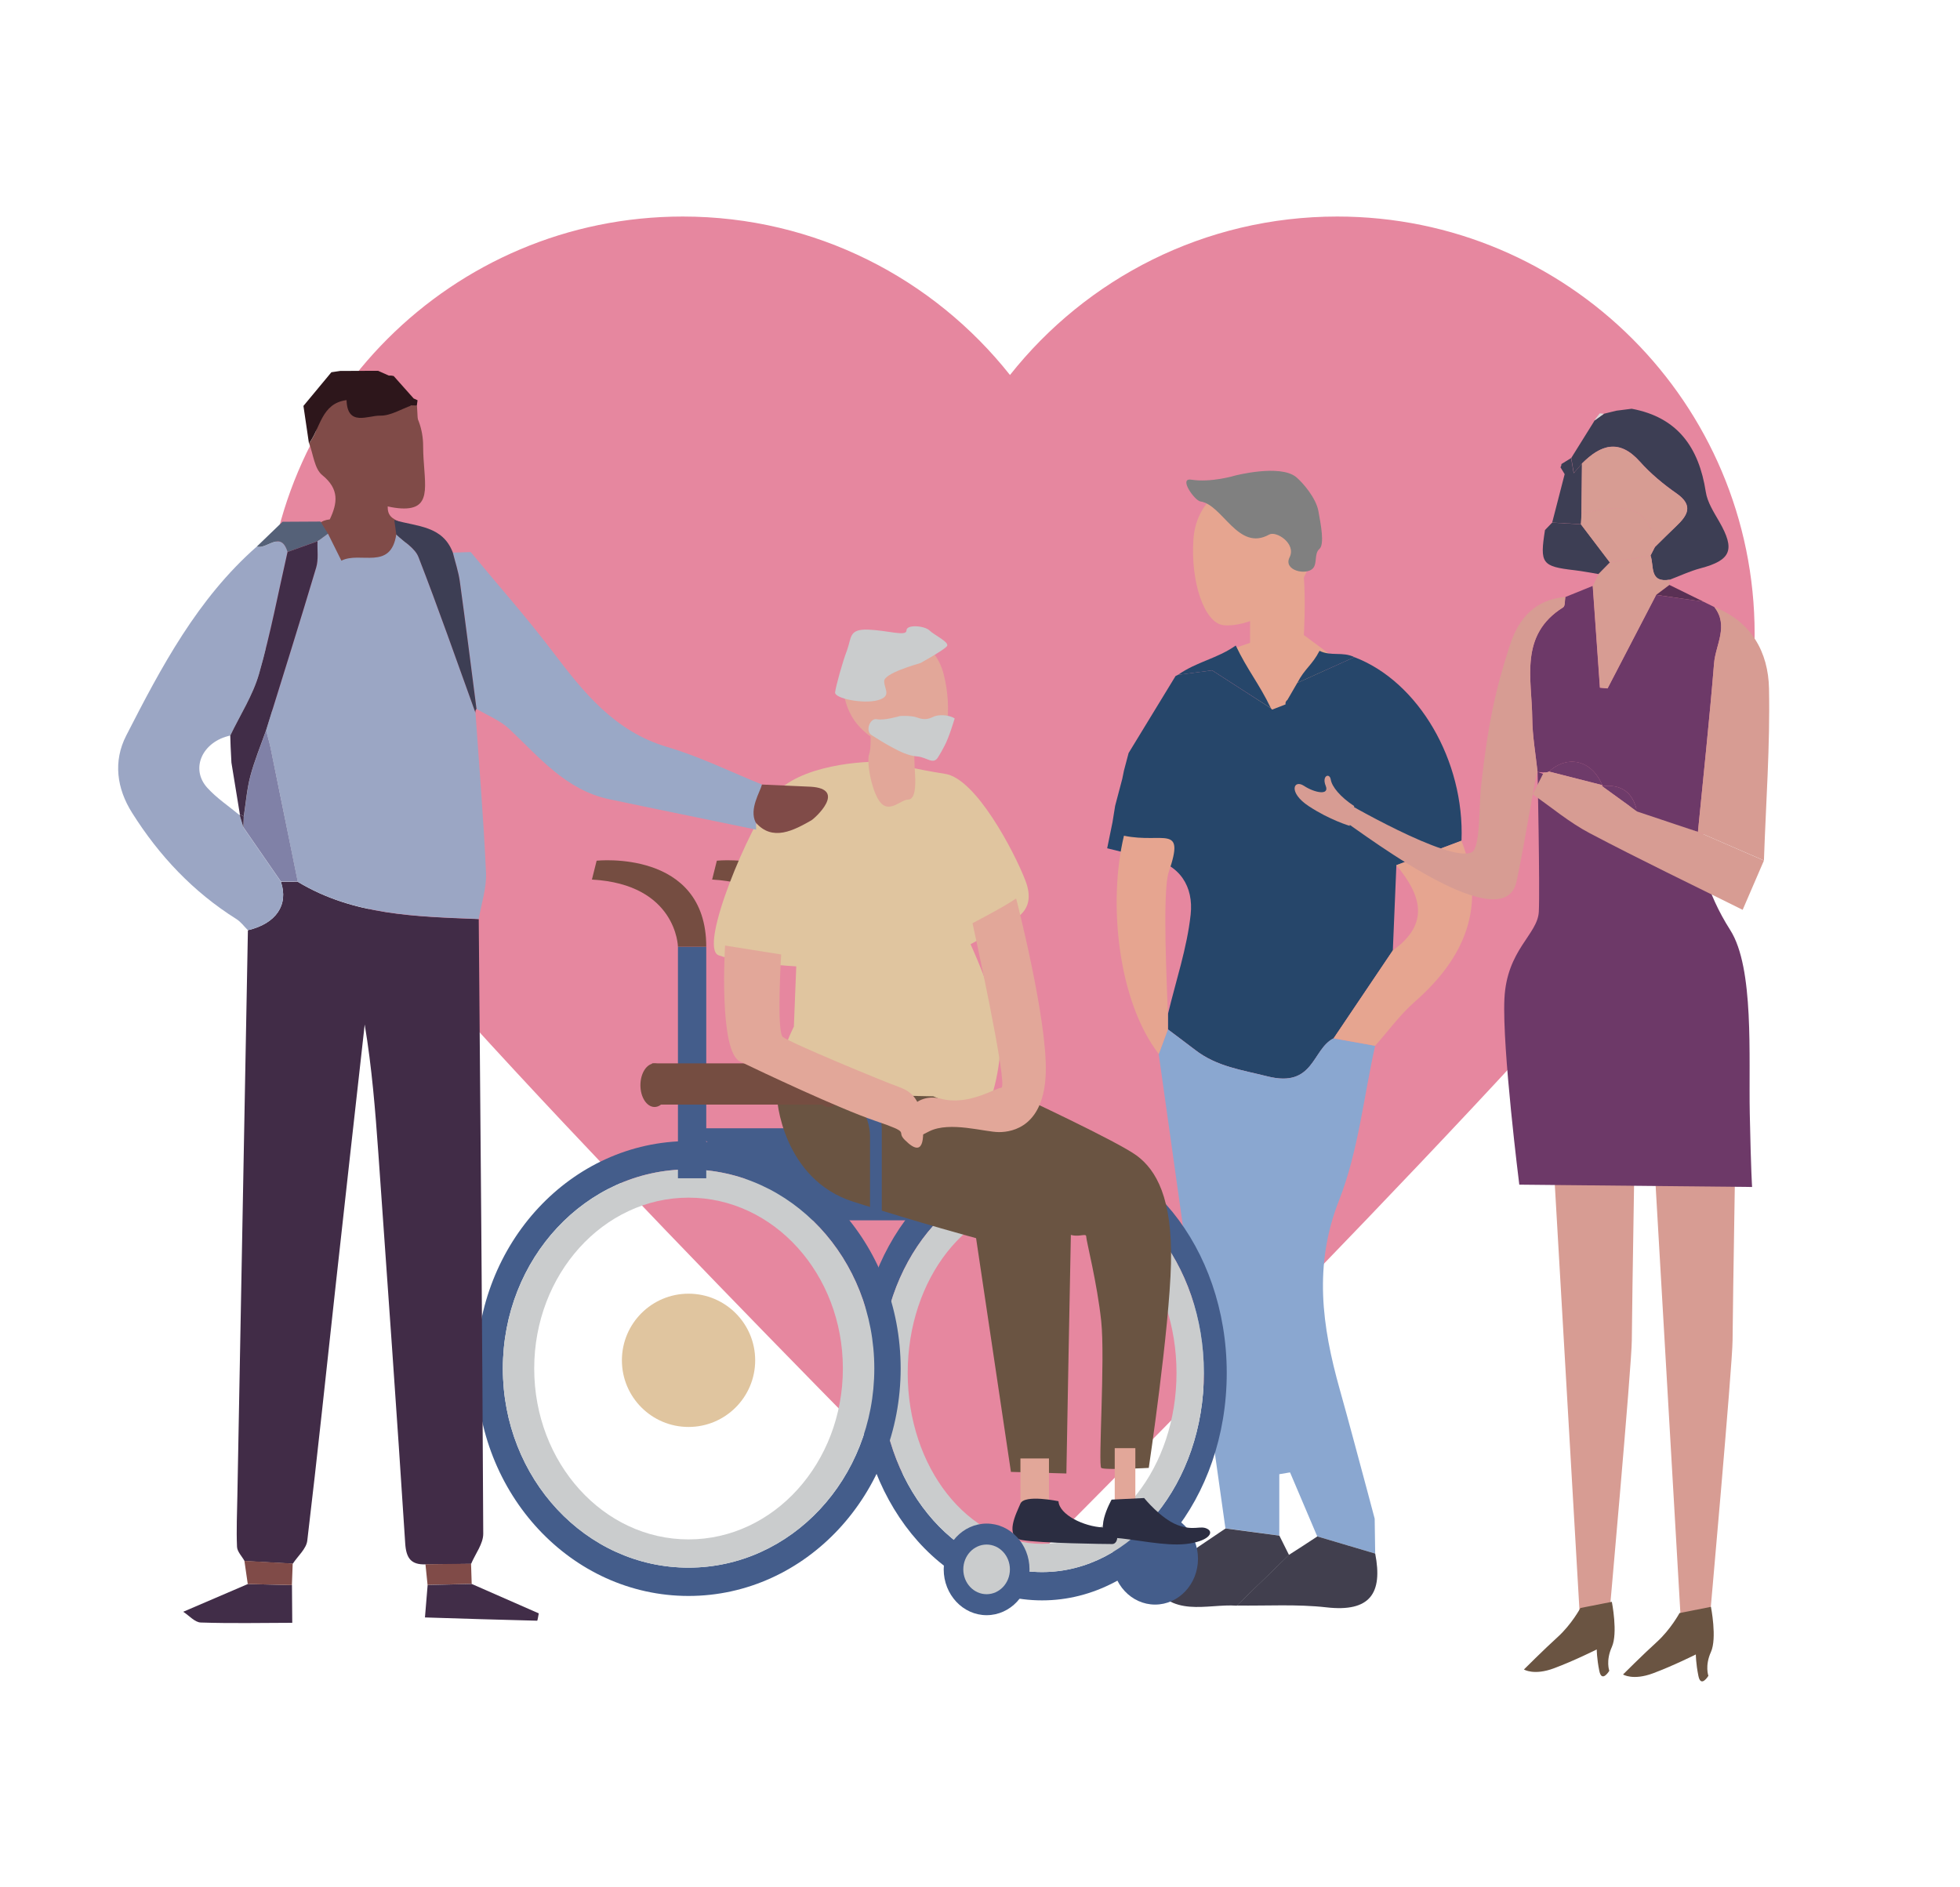 <?xml version="1.0" encoding="utf-8"?>
<!-- Generator: Adobe Illustrator 26.5.0, SVG Export Plug-In . SVG Version: 6.00 Build 0)  -->
<svg version="1.1" id="Layer_1" xmlns="http://www.w3.org/2000/svg" xmlns:xlink="http://www.w3.org/1999/xlink" x="0px" y="0px"
	 width="270px" height="260px" viewBox="0 0 270 260" enable-background="new 0 0 270 260" xml:space="preserve">
<g>
	<path fill="#E6879F" d="M241.71,87.33c0-31.76-25.75-57.5-57.5-57.5c-18.28,0-34.55,8.54-45.08,21.83
		c-10.53-13.29-26.8-21.83-45.08-21.83c-31.76,0-57.5,25.75-57.5,57.5c0,16.05,6.58,30.56,17.19,40.99
		c24.84,29.18,85.51,89.64,85.51,89.64s63.12-62.89,86.97-91.35h-0.02C235.81,116.33,241.71,102.52,241.71,87.33z"/>
	<g>
		<polygon fill="#E6A590" points="183.5,90.37 178.55,86.7 172.97,88.29 168.81,89.73 174.72,98.83 179.51,98.51 		"/>
		<path fill="#26466A" d="M154.83,106.16c0.21-0.81,0.43-1.61,0.64-2.42c2.16-3.54,4.31-7.07,6.47-10.61c0,0,0.32-0.16,0.32-0.16
			c2.09-0.28,4.18-0.55,4.71-0.62c3.46,2.23,5.78,3.72,8.09,5.21l0.18,0.2c0.62-0.24,1.23-0.48,1.85-0.72
			c-0.04-0.26,0.05-0.47,0.26-0.62c0.45-0.78,0.9-1.55,1.35-2.33l0.01-0.01c2.62-1.18,5.24-2.36,7.86-3.55
			c8.83,3.35,15.2,14.26,14.76,25.29c-2.99,1.12-5.98,2.25-8.97,3.37c-0.16,3.92-0.33,7.83-0.49,11.75
			c-2.72,4.03-5.44,8.07-8.15,12.1c-2.99,1.49-2.67,6.87-9.12,5.24c-3.56-0.9-6.98-1.33-9.98-3.66c-1.23-0.95-2.49-1.87-3.73-2.81
			c0-0.7,0-1.41,0-2.11c1.09-4.57,2.63-9.09,3.13-13.72c0.41-3.79-1.43-6.93-5.75-7.77c-1.93-0.37-3.84-0.89-5.75-1.35
			c0.24-1.19,0.49-2.38,0.73-3.57c0.12-0.76,0.24-1.53,0.37-2.29c0.33-1.24,0.65-2.47,0.98-3.71
			C154.67,106.91,154.75,106.54,154.83,106.16z"/>
		<path fill="#8AA7D0" d="M160.88,141.81c1.24,0.94,2.5,1.86,3.73,2.81c3,2.33,6.42,2.76,9.98,3.66c6.46,1.63,6.13-3.75,9.12-5.24
			c1.9,0.34,3.81,0.69,5.72,1.03c-1.59,7.12-2.33,14.58-4.97,21.29c-3.53,8.96-2.34,17.36,0.09,26.02c1.34,4.77,2.6,9.56,3.89,14.34
			c0.31,1.16,0.62,2.33,0.93,3.5c0.02,1.6,0.05,3.2,0.07,4.8c-2.66-0.79-5.31-1.57-7.98-2.36c-1.25-2.94-2.5-5.88-3.75-8.82
			c-0.49,0.08-0.99,0.17-1.48,0.25c0,2.82,0,5.63,0,8.45c-2.47-0.33-4.94-0.66-7.42-0.99c-3.06-21.78-6.12-43.56-9.19-65.34
			C160.05,144.08,160.46,142.95,160.88,141.81z"/>
		<path fill="#E6A590" d="M189.43,144.07c-1.91-0.34-3.81-0.68-5.72-1.03c2.72-4.04,5.44-8.07,8.15-12.1
			c5.2-3.71,3.89-7.69,0.49-11.75c2.99-1.13,5.98-2.25,8.97-3.37c3.54,9.06,0.47,16.14-6.46,22.21
			C192.85,139.8,191.23,142.05,189.43,144.07z"/>
		<path fill="#E6A590" d="M160.88,141.81c-0.42,1.13-0.83,2.27-1.25,3.4c-5.69-7.39-6.99-20.97-4.8-30.08
			c5.42,1.13,8.47-1.71,6.18,4.97c-0.95,2.77-0.21,16.46-0.13,19.59C160.88,140.41,160.88,141.11,160.88,141.81z"/>
		<path fill="#413F4E" d="M181.47,211.66c2.66,0.79,5.31,1.58,7.97,2.36c1.07,5.47-0.7,8.1-6.72,7.41
			c-4.07-0.46-8.23-0.19-12.35-0.25c2.4-2.32,4.8-4.65,7.19-6.98C178.87,213.37,180.17,212.52,181.47,211.66z"/>
		<path fill="#413F4E" d="M177.57,214.22c-2.4,2.33-4.8,4.65-7.19,6.98c-4.17-0.3-9.07,1.85-12.09-3.53
			c3.69-2.49,7.12-4.8,10.54-7.11c2.47,0.33,4.94,0.66,7.41,0.99C176.68,212.44,177.12,213.33,177.57,214.22z"/>
		<path fill="#26466A" d="M170.23,88.93c1.61,3.38,3.22,5.25,4.84,8.63c-2.32-1.49-4.63-2.98-8.09-5.21
			c-0.53,0.07-2.62,0.35-4.71,0.62C164.92,91.12,167.58,90.78,170.23,88.93z"/>
		<path fill="#49486F" d="M161.95,93.13c-2.16,3.54-4.32,7.07-6.47,10.61C157.63,100.21,159.79,96.67,161.95,93.13z"/>
		<path fill="#26466A" d="M178.71,94.08c1.02-1.98,2.04-2.44,3.06-4.42c1.6,0.79,3.2,0.07,4.8,0.87
			C183.95,91.71,181.33,92.89,178.71,94.08z"/>
		<path fill="#49486F" d="M153.61,111c-0.12,0.77-0.24,1.53-0.37,2.29C153.36,112.53,153.48,111.77,153.61,111z"/>
		<path fill="#CDAEAB" d="M189.37,209.22c-0.31-1.17-0.62-2.33-0.93-3.5C188.75,206.89,189.06,208.06,189.37,209.22z"/>
		<path fill="#49486F" d="M154.83,106.16c-0.08,0.38-0.17,0.75-0.25,1.13C154.67,106.91,154.75,106.54,154.83,106.16z"/>
		<path fill="#49486F" d="M177.36,96.42c0.45-0.78,0.9-1.55,1.35-2.33C178.26,94.86,177.81,95.64,177.36,96.42z"/>
		<path fill="#49486F" d="M175.25,97.76c0.62-0.24,1.23-0.48,1.85-0.72C176.48,97.28,175.87,97.52,175.25,97.76z"/>
		<path fill="#E6A590" d="M179.6,87.66c0,0,0.3-4.55,0-8.3c-0.3-3.76-7.4,0.99-7.4,0.99v8.74C172.2,89.09,175.95,91.61,179.6,87.66z
			"/>
		<path fill="#E6A590" d="M174.97,66.26c-4.95-0.88-10.16,2.11-10.57,8.03c-0.41,5.93,1.52,11.56,4.16,11.84
			c3.04,0.32,8.69-2.14,11.1-6.67C182.08,74.94,180.72,67.28,174.97,66.26z"/>
		<path fill="#808080" d="M170.12,65.52c0,0-3.23,0.99-6.03,0.56c-1.78-0.28,0.49,2.89,1.27,3c3.09,0.44,5.18,6.96,9.48,4.56
			c0.98-0.54,3.75,1.25,2.81,3.13c-0.92,1.83,2.31,2.54,3.22,1.52c0.62-0.69,0.14-2.01,0.88-2.66c0.74-0.64,0.2-3.38-0.13-5.2
			c-0.32-1.82-2.15-3.94-3.06-4.7C176.34,63.9,170.12,65.52,170.12,65.52z"/>
	</g>
	<g>
		<path fill="#445D8B" d="M153.21,214.74c0,3.48,2.65,6.31,5.91,6.31s5.91-2.82,5.91-6.31s-2.65-6.31-5.91-6.31
			S153.21,211.26,153.21,214.74z"/>
		<g>
			<rect x="109.95" y="130.42" fill="#445D8B" width="3.9" height="31.9"/>
			<path fill="#754D41" d="M98.75,118.57c0,0,15.1-1.62,15.1,11.85h-3.9c0,0-0.16-8.6-11.85-9.25L98.75,118.57z"/>
		</g>
		<polygon fill="#445D8B" points="108.62,168.11 155.12,168.11 148.48,155.43 95.47,155.43 		"/>
		<path fill="#E0C59F" d="M122.13,104.97c-3.17-0.22-12.12,0.44-15.5,4.58c-3.38,4.15-10.48,20.96-7.64,22.05
			c2.84,1.09,10.7,1.53,10.7,1.53l-0.33,8.3c0,0-4.37,8.4,0.22,8.73c4.58,0.33,25.31,3.29,26.07,2.85
			c0.76-0.44,2.75-7.11,1.98-11.58c-0.76-4.48-3.93-11.35-3.93-11.35s3.93-2.18,5.24-2.95c1.31-0.76,3.82-1.96,2.29-5.89
			c-1.53-3.93-6.77-13.97-11.02-14.63C125.95,105.95,122.13,104.97,122.13,104.97z"/>
		<path fill="#445D8B" d="M118.11,189.14c0,17.3,11.39,31.33,25.44,31.33c14.05,0,25.44-14.03,25.44-31.33
			c0-17.3-11.39-31.33-25.44-31.33C129.5,157.81,118.11,171.84,118.11,189.14z M121.28,189.14c0-15.15,9.97-27.43,22.28-27.43
			c12.3,0,22.28,12.28,22.28,27.43c0,15.15-9.97,27.43-22.28,27.43C131.25,216.58,121.28,204.29,121.28,189.14z"/>
		<path fill="#CACCCD" d="M125.04,189.14c0,13,8.29,23.54,18.51,23.54c10.23,0,18.52-10.54,18.52-23.54c0-13-8.29-23.54-18.52-23.54
			C133.33,165.61,125.04,176.14,125.04,189.14z M121.28,189.14c0-15.15,9.97-27.43,22.28-27.43c12.3,0,22.28,12.28,22.28,27.43
			c0,15.15-9.97,27.43-22.28,27.43C131.25,216.58,121.28,204.29,121.28,189.14z"/>
		<path fill="#E2A799" d="M119.91,87.76c4.04-1.49,8.87,0.25,10.1,5.17c1.23,4.93,0.46,9.96-1.72,10.59
			c-2.51,0.73-7.64-0.49-10.35-3.94C115.23,96.13,115.23,89.48,119.91,87.76z"/>
		<path fill="#E2A799" d="M119.74,98.14c0,0,0.44,4.56,0,5.7s0.4,5.5,1.63,6.81c1.23,1.32,2.77-0.5,3.73-0.5
			c0.96,0,1.05-1.84,0.96-3.33c-0.09-1.49-0.21-3.68,0.03-4.56C126.31,101.38,119.74,98.14,119.74,98.14z"/>
		<path fill="#CACCCD" d="M126.82,91.33c-0.65,0.22-5.02,1.42-5.02,2.51s1.09,2.07-0.87,2.62c-1.96,0.55-6-0.22-5.89-1.09
			c0.11-0.87,0.98-4.04,1.64-5.79c0.65-1.75,0.22-2.95,2.95-2.84c2.73,0.11,5.24,0.98,5.24,0.11c0-0.87,2.51-0.65,3.17,0
			s2.84,1.64,2.4,2.18C129.99,89.58,126.82,91.33,126.82,91.33z"/>
		<path fill="#CACCCD" d="M131.51,98.97c-0.87-0.55-2.29-0.55-2.95-0.22c-0.65,0.33-1.31,0.44-2.18,0.11
			c-0.87-0.33-2.4-0.22-2.4-0.22s-2.18,0.65-3.17,0.44c-0.98-0.22-1.64,1.64-0.76,2.18c0.87,0.55,1.53,0.98,2.73,1.64
			c1.2,0.65,2.29,1.2,3.6,1.31c1.31,0.11,2.18,1.2,2.84,0.11c0.65-1.09,0.22-0.33,0.87-1.53
			C130.75,101.59,131.51,98.97,131.51,98.97z"/>
		<path fill="#6A5442" d="M107.06,150.6c-0.22,0.87,0.87,11.9,10.48,14.95c9.61,3.06,16.92,5.02,16.92,5.02l4.8,32.2l7.64,0.22
			c0,0,0.55-30.45,0.65-34.6c0.11-4.15-1.53-9.28-7.64-12.23c-6.11-2.95-11.35-5.13-11.35-5.13L107.06,150.6z"/>
		<path fill="#6A5442" d="M140.14,150.82c0,0,13.86,6.44,16.48,8.4c2.62,1.96,4.91,5.79,4.69,14.84
			c-0.22,9.06-3.06,28.16-3.06,28.16s-6.11,0.33-6.55,0c-0.44-0.33,0.55-14.95,0-20.19c-0.55-5.24-2.07-11.13-2.07-11.68
			c0-0.55-1.09,0.22-2.4-0.33c-1.31-0.55-16.15-4.69-16.15-4.69L140.14,150.82z"/>
		<rect x="140.57" y="200.92" fill="#E2A799" width="3.93" height="6.22"/>
		<rect x="153.56" y="199.5" fill="#E2A799" width="2.84" height="7.1"/>
		<path fill="#2B2D41" d="M153.13,206.59c0,0-2.84,5.02,0.22,5.24c3.06,0.22,7.1,1.2,10.04,0.87c2.95-0.33,3.93-1.53,2.95-2.07
			c-0.98-0.55-1.86,0.33-4.15-0.55c-2.29-0.87-4.58-3.71-4.58-3.71L153.13,206.59z"/>
		<path fill="#2B2D41" d="M145.81,206.81c0,0-4.69-0.98-5.24,0.33c-0.55,1.31-2.29,4.58,0.22,5.02c2.51,0.44,11.57,0.55,12.44,0.55
			c0.87,0,1.31-2.18-1.31-2.29C149.31,210.3,145.92,208.67,145.81,206.81z"/>
		<path fill="#445D8B" d="M65.63,188.53c0,17.3,13.08,31.33,29.22,31.33c16.14,0,29.22-14.03,29.22-31.33
			c0-17.3-13.08-31.33-29.22-31.33C78.71,157.21,65.63,171.23,65.63,188.53z M69.27,188.53c0-15.15,11.45-27.43,25.58-27.43
			c14.13,0,25.59,12.28,25.59,27.43c0,15.15-11.45,27.43-25.59,27.43C80.72,215.97,69.27,203.69,69.27,188.53z"/>
		<path fill="#CACCCD" d="M73.59,188.53c0,13,9.52,23.54,21.26,23.54c11.74,0,21.26-10.54,21.26-23.54c0-13-9.52-23.54-21.26-23.54
			C83.11,165,73.59,175.54,73.59,188.53z M69.27,188.53c0-15.15,11.45-27.43,25.58-27.43c14.13,0,25.59,12.28,25.59,27.43
			c0,15.15-11.45,27.43-25.59,27.43C80.72,215.97,69.27,203.69,69.27,188.53z"/>
		<circle fill="#E0C59F" cx="94.85" cy="187.4" r="9.18"/>
		<rect x="93.39" y="130.42" fill="#445D8B" width="3.9" height="31.9"/>
		<path fill="#754D41" d="M82.19,118.57c0,0,15.1-1.62,15.1,11.85h-3.9c0,0-0.16-8.6-11.85-9.25L82.19,118.57z"/>
		<path fill="#445D8B" d="M130,216.2c0,3.48,2.65,6.31,5.91,6.31c3.27,0,5.91-2.82,5.91-6.31c0-3.48-2.65-6.31-5.91-6.31
			C132.65,209.9,130,212.72,130,216.2z"/>
		<path fill="#CACCCD" d="M132.7,216.2c0,1.89,1.44,3.42,3.21,3.42s3.21-1.53,3.21-3.42c0-1.89-1.44-3.42-3.21-3.42
			S132.7,214.31,132.7,216.2z"/>
		<path fill="#E2A799" d="M139.98,123.77c-1.53,1.09-6.01,3.41-6.01,3.41s4.96,22.55,3.98,22.66c-0.98,0.11-4.58,2.51-8.3,1.53
			c-3.71-0.98-5.68,2.62-5.02,4.37c0.65,1.75,0.55,1.53,3.38,0.11c2.84-1.42,7.64,0.11,9.61,0.11s6.22-0.87,6.44-8.19
			C144.29,140.45,139.98,123.77,139.98,123.77z"/>
		<path fill="#445D8B" d="M113.52,148.44c2.92,0,7.95,1.79,7.95,7.3c0,5.52,0,12.06,0,12.06h-1.62c0,0,0-8.49,0-11.25
			c0-2.76-1.79-6.49-6.82-6.49L113.52,148.44z"/>
		<g>
			<rect x="89.82" y="146.49" fill="#754D41" width="24.35" height="5.68"/>
			<ellipse fill="#754D41" cx="114.17" cy="149.5" rx="1.95" ry="3"/>
			<ellipse fill="#754D41" cx="90.17" cy="149.5" rx="1.95" ry="3"/>
		</g>
		<path fill="#E2A799" d="M99.88,130.26c0,0-0.9,14.55,2.05,15.97c2.95,1.42,13.54,6.44,18.67,8.19c5.13,1.75,2.73,1.31,4.04,2.62
			c1.31,1.31,2.73,2.07,2.51-1.75c-0.22-3.82-1.53-4.91-3.38-5.57c-1.86-0.65-15.06-6.11-15.94-6.88
			c-0.87-0.76-0.22-11.35-0.22-11.35L99.88,130.26z"/>
	</g>
	<g>
		<path fill="#412C47" d="M34.15,128.15c-0.48,25.96-0.97,51.93-1.45,77.89c-0.04,2.35-0.15,4.7-0.05,7.05
			c0.03,0.67,0.68,1.31,1.04,1.96c2.21,0.12,4.43,0.24,6.65,0.36c0.69-1.05,1.86-2.05,1.99-3.17c1.41-11.8,2.64-23.62,3.94-35.43
			c1.31-11.89,2.64-23.78,3.97-35.67c0.99,5.91,1.46,11.82,1.88,17.73c1.26,17.91,2.55,35.82,3.7,53.74c0.13,2.05,0.8,2.96,2.8,2.9
			c2.1-0.02,4.19-0.05,6.28-0.07c0.58-1.39,1.68-2.77,1.67-4.16c-0.13-28.22-0.38-56.44-0.62-84.66
			c-8.59-0.35-17.23-0.49-24.93-5.14c-0.77,0-1.54,0.01-2.32,0.01C39.77,124.68,38.02,127.24,34.15,128.15z"/>
		<path fill="#9BA6C4" d="M34.15,128.15c3.87-0.91,5.62-3.47,4.55-6.68c-1.72-2.49-3.44-4.99-5.17-7.48
			c-0.17-0.58-0.35-1.15-0.52-1.73c0,0,0.07,0.09,0.06,0.09c-1.52-1.27-3.21-2.38-4.52-3.83c-2.38-2.64-0.67-6.36,3.17-7.19
			c1.35-2.82,3.11-5.52,3.96-8.49c1.59-5.52,2.65-11.19,3.93-16.8c-0.92-3.04-2.86-0.28-4.23-0.75
			c-8.17,7.18-13.15,16.58-17.99,26.04c-1.82,3.55-1.31,7.29,0.81,10.65c3.72,5.91,8.42,10.9,14.38,14.64
			C33.18,127,33.63,127.63,34.15,128.15z"/>
		<path fill="#9AA8C6" d="M104.97,108.08c-4.33-1.75-8.56-3.85-13.02-5.16c-7.3-2.15-11.57-7.55-15.86-13.2
			c-3.57-4.7-7.49-9.12-11.25-13.67c-0.82,0.03-1.63,0.05-2.45,0.08c0.33,1.32,0.78,2.62,0.96,3.96c0.81,5.85,1.54,11.71,2.3,17.57
			c1.52,0.91,3.26,1.59,4.51,2.77c4.13,3.89,7.79,8.4,13.75,9.67c5.07,1.08,15.18,3.13,20.25,4.19c0,0-0.07-2.28,0.09-3.23
			C104.49,110.06,104.73,109.07,104.97,108.08z"/>
		<path fill="#804B48" d="M45.43,71.55c-5.2,0.64,2.24,7.84,3.89,9.24c0.87-0.94,7.36-6.6,8.47-7.8c-4.21-1.81-5.11-1.16-3.87-6.09
			c2.78-0.17-0.3-4.17,2.81-4.37c0.35-0.21,0.69-0.43,1.04-0.64c-0.11-2.01-0.22-4.02-0.33-6.02c-0.23,0.01-0.46-0.01-0.69-0.04
			c-1.45,0.51-2.92,1.45-4.36,1.42c-1.67-0.03-4.52,1.57-4.63-2.14c-3.5,0.45-3.58,3.87-5.18,5.96c0.58,1.5,0.73,3.52,1.82,4.39
			C46.76,67.38,46.5,69.29,45.43,71.55z"/>
		<path fill="#412D48" d="M25.24,222.04c0.81,0.52,1.6,1.46,2.42,1.48c4.19,0.14,8.4,0.05,12.6,0.04c-0.02-1.73-0.03-3.47-0.04-5.2
			c-2.03-0.05-4.05-0.09-6.08-0.14C31.17,219.49,28.2,220.77,25.24,222.04z"/>
		<path fill="#804B48" d="M104.09,113.29c2.31,2.71,5.29,1.08,7.68-0.28c0.46-0.26,4.98-4.34-0.11-4.63c-2.23-0.1-4.47-0.2-6.7-0.3
			C104.73,109.07,103.17,111.44,104.09,113.29z"/>
		<path fill="#556178" d="M44.15,71.85c-1.74,0.01-3.49,0.02-5.23,0.03c-1.18,1.14-2.36,2.27-3.54,3.41
			c1.37,0.46,3.31-2.3,4.23,0.75c1.38-0.49,2.75-0.98,4.13-1.47c0.48-0.35,0.96-0.7,1.44-1.05C44.84,72.96,44.49,72.41,44.15,71.85z
			"/>
		<path fill="#804B48" d="M34.13,218.22c2.03,0.05,4.05,0.09,6.08,0.14c0.04-0.99,0.08-1.98,0.11-2.97
			c-2.22-0.12-4.43-0.24-6.65-0.36C33.83,216.1,33.98,217.16,34.13,218.22z"/>
		<path fill="#6E3B6A" d="M57.77,61.89c-0.35,0.21-0.69,0.43-1.04,0.64c0.43-0.04,0.86-0.09,1.29-0.13
			C57.98,62.21,57.89,62.04,57.77,61.89z"/>
		<path fill="#9BA6C4" d="M65.95,126.6c0.36-2.13,1.1-4.28,1-6.4c-0.33-7.34-0.94-14.67-1.45-22c-2.59-7.16-5.1-14.35-7.85-21.45
			c-0.49-1.25-2.02-2.1-3.06-3.13c-0.76,5.04-4.99,2.29-7.56,3.62c-0.68-1.38-1.26-2.55-1.85-3.72c-0.48,0.35-0.96,0.7-1.44,1.05
			c-0.05,1.2,0.16,2.48-0.18,3.6c-2.24,7.5-4.59,14.97-6.91,22.45c0.21,0.8,0.45,1.59,0.61,2.4c0.95,4.6,1.88,9.21,2.81,13.82
			c0.31,1.54,0.62,3.09,0.94,4.63C48.72,126.11,57.36,126.25,65.95,126.6z"/>
		<path fill="#8081A7" d="M41.02,121.46c-0.31-1.54-0.62-3.09-0.94-4.63c-0.94-4.61-1.87-9.22-2.81-13.82
			c-0.17-0.81-0.41-1.6-0.61-2.4c-0.73,2.09-1.59,4.15-2.16,6.28c-0.48,1.81-0.62,3.71-0.91,5.57c-0.02,0.51-0.03,1.01-0.05,1.52
			c1.72,2.49,3.44,4.99,5.17,7.48C39.47,121.47,40.24,121.47,41.02,121.46z"/>
		<path fill="#804B48" d="M58.61,215.49c0.1,0.95,0.2,1.9,0.29,2.85c2.03-0.05,4.06-0.09,6.08-0.14c-0.03-0.93-0.06-1.86-0.09-2.78
			C62.8,215.45,60.7,215.47,58.61,215.49z"/>
		<path fill="#412D48" d="M64.99,218.21c-2.03,0.05-4.06,0.09-6.08,0.14c-0.12,1.49-0.25,2.98-0.37,4.47
			c5.15,0.16,10.3,0.33,15.45,0.45c0.07,0,0.15-0.66,0.23-1.01C71.13,220.9,68.06,219.55,64.99,218.21z"/>
		<path fill="#412D48" d="M33.58,112.47c0.29-1.86,0.43-3.76,0.91-5.57c0.57-2.13,1.42-4.19,2.16-6.28
			c2.32-7.48,4.67-14.94,6.91-22.45c0.33-1.12,0.13-2.4,0.18-3.6c-1.38,0.49-2.75,0.98-4.13,1.47c-1.28,5.61-2.34,11.28-3.93,16.8
			c-0.85,2.96-2.61,5.67-3.96,8.49c0.02,0.52,0.04,1.03,0.05,1.55c0.04,0.73,0.08,1.46,0.11,2.18c0.4,2.43,0.79,4.86,1.19,7.29
			c0,0-0.07-0.09-0.07-0.09C33.23,112.26,33.42,112.33,33.58,112.47z"/>
		<path fill="#412D48" d="M33.58,112.47c-0.17-0.14-0.36-0.21-0.57-0.21c0.17,0.57,0.35,1.15,0.52,1.73
			C33.55,113.48,33.57,112.98,33.58,112.47z"/>
		<path fill="#3D3E54" d="M54.59,73.62c1.05,1.03,2.58,1.88,3.06,3.13c2.76,7.1,5.26,14.29,7.85,21.45
			c-0.04-0.21,0.01-0.39,0.14-0.55c-0.76-5.86-1.49-11.72-2.3-17.57c-0.19-1.34-0.63-2.64-0.96-3.96c-1.41-3.7-4.88-3.56-8.06-4.47
			C54.43,72.47,54.51,73.04,54.59,73.62z"/>
		<path fill="#9BA6C4" d="M31.77,102.88c0.04,0.73,0.08,1.46,0.11,2.18C31.85,104.33,31.81,103.61,31.77,102.88z"/>
		<path fill="#804B48" d="M43.32,61.45c0,4.75,8.21,8.6,12.34,8.6c4.14,0,2.63-3.85,2.63-8.6c0-4.75-3.35-8.6-7.49-8.6
			C46.67,52.85,43.32,56.7,43.32,61.45z"/>
		<path fill="#2D161B" d="M41.8,55.92c0.25,1.72,0.51,3.44,0.76,5.16c1.6-2.1,1.69-5.51,5.18-5.96c0.18-0.17,0.18-0.17,0,0
			c0.11,3.7,2.96,2.1,4.63,2.14c1.44,0.03,2.9-0.91,4.36-1.42c-0.03-0.22-0.03-0.22,0,0c0.23,0.03,0.46,0.05,0.69,0.04
			c0.03-0.25,0.07-0.49,0.1-0.74c-0.17-0.09-0.35-0.17-0.53-0.24c-0.92-1.03-1.84-2.06-2.76-3.1c-0.22-0.06-0.45-0.08-0.67-0.06
			c-0.49-0.22-0.98-0.44-1.48-0.66c-1.74,0.01-3.48,0.01-5.22,0.02c-0.4,0.06-0.81,0.12-1.21,0.18
			C44.37,52.83,43.09,54.37,41.8,55.92z"/>
	</g>
	<g>
		<path fill="#D79C93" d="M213.27,147.45l4.43,76.46l3.84,0.3c0,0,3.25-36.31,3.25-39.56c0-3.25,0.59-38.38,0.59-38.38
			L213.27,147.45z"/>
		<path fill="#D79C93" d="M227.15,147.45l4.43,76.46l3.84,0.3c0,0,3.25-36.31,3.25-39.56c0-3.25,0.59-38.38,0.59-38.38
			L227.15,147.45z"/>
		<path fill="#6D3968" d="M234.64,82.88c0.51,0.25,1.01,0.5,1.52,0.75c2.02,2.58,0.17,5.19-0.04,7.75
			c-0.63,7.75-1.47,15.48-2.22,23.22c-2.8-0.94-5.6-1.88-8.39-2.81c-0.55-2.62-2.14-3.8-4.82-3.48l0.03-0.14
			c-1.41-3.41-4.73-4.26-7.34-1.87c-0.23,0.11-0.47,0.15-0.72,0.12c-0.29-0.02-0.57-0.05-0.86-0.07c-0.26-2.46-0.7-4.92-0.73-7.39
			c-0.05-5.47-1.83-11.48,4.26-15.29c0.28-0.18,0.21-0.93,0.3-1.42c1.26-0.51,2.51-1.02,3.77-1.53c0.33,4.67,0.66,9.35,0.99,14.02
			c0.35,0.03,0.7,0.06,1.05,0.1c2.23-4.29,4.46-8.58,6.69-12.88C230.31,82.26,232.48,82.57,234.64,82.88z"/>
		<path fill="#D79C93" d="M233.9,114.6c0.76-7.74,1.59-15.47,2.22-23.22c0.21-2.56,2.06-5.17,0.04-7.75c5.11,2,7.43,6.22,7.53,11.22
			c0.16,7.89-0.43,15.79-0.7,23.69C239.96,117.23,236.93,115.92,233.9,114.6z"/>
		<path fill="#3D3E54" d="M220.95,57c0.57-0.14,1.13-0.28,1.7-0.42c0.71-0.09,1.41-0.18,2.12-0.27c6.36,1.18,9.27,5.36,10.21,11.45
			c0.22,1.43,1.1,2.79,1.85,4.09c2.23,3.88,1.65,5.32-2.58,6.44c-1.45,0.38-2.82,1.04-4.23,1.57c-2.86,0.47-2.13-1.92-2.65-3.32
			c0.2-0.4,0.41-0.8,0.62-1.2c0.98-0.96,1.94-1.93,2.93-2.87c1.58-1.49,2.4-2.85,0.04-4.5c-1.82-1.27-3.57-2.72-5.04-4.37
			c-2.86-3.21-5.4-2.34-7.98,0.24c-0.38,0.44-0.76,0.88-1.13,1.32l0-0.28l-0.01,0.28c-0.12-0.69-0.23-1.38-0.35-2.07
			c1.05-1.69,2.11-3.38,3.16-5.07l-0.01-0.05C220.04,57.65,220.49,57.33,220.95,57z"/>
		<path fill="#D79C93" d="M215.64,82.24c-0.09,0.49-0.01,1.24-0.3,1.42c-6.09,3.81-4.32,9.82-4.26,15.29
			c0.02,2.47,0.47,4.93,0.73,7.39c-0.3,0.32-1.6,8.98-2.89,15.07c-1.89,8.88-24.13-8.96-24.06-8.45c-0.92-0.19,0.21-2.43-0.12-2.78
			c0,0,14.92,8.77,18,7.23c1.21-0.61,0.98-6.36,1.27-8.99c0.99-9.03,2.12-13.8,3.97-19.49C209.2,85.15,211.46,82.6,215.64,82.24z"/>
		<path fill="#D79C93" d="M227.37,76.54c0.51,1.4-0.22,3.79,2.65,3.32c-0.01,0.24-0.03,0.48-0.05,0.72
			c-0.61,0.46-1.21,0.91-1.82,1.37c-2.23,4.29-4.46,8.58-6.69,12.88c-0.35-0.03-0.7-0.06-1.05-0.1c-0.33-4.67-0.66-9.35-0.99-14.02
			c0.26-0.54,0.53-1.09,0.79-1.63c0.53-0.54,1.05-1.08,1.58-1.61C223.64,77.16,225.5,76.85,227.37,76.54z"/>
		<path fill="#3D3E54" d="M221.77,77.47c-0.53,0.54-1.05,1.08-1.58,1.61c-1.11-0.18-2.21-0.4-3.33-0.53
			c-4.46-0.52-4.76-0.92-4.03-5.53c0.33-0.34,0.65-0.68,0.98-1.02c1.33,0.08,2.65,0.16,3.98,0.23
			C219.12,73.97,220.45,75.72,221.77,77.47z"/>
		<path fill="#3D3E54" d="M217.8,72.22c-1.33-0.08-2.65-0.16-3.98-0.23c0.57-2.22,1.15-4.44,1.72-6.67
			c-0.19-0.32-0.39-0.63-0.58-0.95c0.09-0.13,0.14-0.28,0.13-0.44c0.45-0.28,0.89-0.56,1.34-0.83c0.12,0.69,0.23,1.38,0.35,2.07
			c0,0,0.02,0,0.02,0c0.38-0.44,0.76-0.88,1.13-1.32c-0.02,2.27-0.05,4.54-0.07,6.81C217.84,71.19,217.82,71.71,217.8,72.22z"/>
		<path fill="#5A3054" d="M228.15,81.95c0.61-0.46,1.21-0.91,1.82-1.37c1.56,0.77,3.12,1.53,4.68,2.3
			C232.48,82.57,230.31,82.26,228.15,81.95z"/>
		<path fill="#6E3B6A" d="M220.72,108.16c-2.45-0.62-4.89-1.25-7.34-1.87C215.99,103.9,219.31,104.75,220.72,108.16z"/>
		<path fill="#6E3B6A" d="M225.51,111.79c-1.6-1.16-3.21-2.33-4.82-3.49C223.37,107.99,224.96,109.17,225.51,111.79z"/>
		<path fill="#D9D8D9" d="M219.58,57.98c0.26-0.34,0.52-0.68,0.79-1.03c0.19,0.02,0.39,0.03,0.58,0.05
			C220.49,57.33,220.04,57.65,219.58,57.98z"/>
		<path fill="#D9D8D9" d="M214.96,64.37c0.19,0.32,0.39,0.63,0.58,0.95C215.34,65.01,215.15,64.69,214.96,64.37z"/>
		<path fill="#D79C93" d="M217.85,70.67c0.02-2.27,0.05-4.54,0.07-6.81c2.58-2.58,5.12-3.45,7.98-0.24c1.47,1.65,3.23,3.1,5.04,4.37
			c2.36,1.65,1.55,3-0.04,4.5c-0.99,0.94-1.95,1.91-2.93,2.87c-0.31-3.75-2.23-5.57-5.78-5.34
			C220.74,70.11,219.3,70.44,217.85,70.67z"/>
		<path fill="#D79C93" d="M217.85,70.67c1.45-0.23,2.89-0.56,4.34-0.66c3.55-0.23,5.48,1.59,5.78,5.34c-0.21,0.4-0.41,0.8-0.62,1.2
			c-1.86,0.31-3.73,0.61-5.6,0.92c-1.33-1.75-2.65-3.49-3.98-5.24C217.82,71.71,217.84,71.19,217.85,70.67z"/>
		<polygon fill="#D79C93" points="216.79,65.18 216.78,65.17 216.79,64.89 		"/>
		<path fill="#6D3968" d="M233.9,114.6c0.03,3.42,1.13,8.32,4.45,13.53c3.32,5.21,2.53,17.38,2.69,25.28
			c0.16,7.9,0.32,10.11,0.32,10.11l-32.07-0.32c0,0-2.37-18.8-2.05-25.59c0.32-6.79,4.58-8.85,4.74-12.01
			c0.16-3.16-0.17-19.27-0.17-19.27"/>
		<path fill="#D79C93" d="M186.55,111.05c-1.93-1.27-3.07-2.67-3.23-3.65c-0.16-0.99-1.27-0.53-0.7,0.85
			c0.57,1.39-1.55,0.96-2.99,0.01c-1.44-0.95-2.22,0.91,0.66,2.8c2.88,1.9,5.63,2.71,5.63,2.71"/>
		<path fill="#D79C93" d="M233.9,114.6c3.03,1.32,6.06,2.63,9.09,3.95c-0.98,2.26-1.95,4.53-2.93,6.79
			c-7.05-3.51-14.15-6.91-21.11-10.58c-2.77-1.46-5.21-3.53-7.81-5.33c0.5-1.01,1.01-2.01,1.52-3.02c0.25,0.03,0.49-0.01,0.72-0.12
			c2.45,0.62,4.89,1.25,7.34,1.87c0,0-0.03,0.14-0.03,0.14c1.61,1.16,3.21,2.32,4.82,3.49C228.31,112.72,231.11,113.66,233.9,114.6z
			"/>
		<path fill="#6A5442" d="M222.04,220.67c0,0,0.86,4.32,0,6.22c-0.86,1.9-0.35,3.28-0.35,3.28s-1.04,1.73-1.38,0
			c-0.35-1.73-0.35-2.94-0.35-2.94s-3.11,1.56-5.88,2.59c-2.77,1.04-4.15,0.17-4.15,0.17s2.77-2.77,4.67-4.49
			c1.9-1.73,3.11-3.98,3.11-3.98L222.04,220.67z"/>
		<path fill="#6A5442" d="M235.69,221.36c0,0,0.86,4.32,0,6.22c-0.86,1.9-0.35,3.28-0.35,3.28s-1.04,1.73-1.38,0
			c-0.35-1.73-0.35-2.94-0.35-2.94s-3.11,1.56-5.88,2.59c-2.77,1.04-4.15,0.17-4.15,0.17s2.77-2.77,4.67-4.49
			c1.9-1.73,3.11-3.97,3.11-3.97L235.69,221.36z"/>
	</g>
</g>
</svg>
